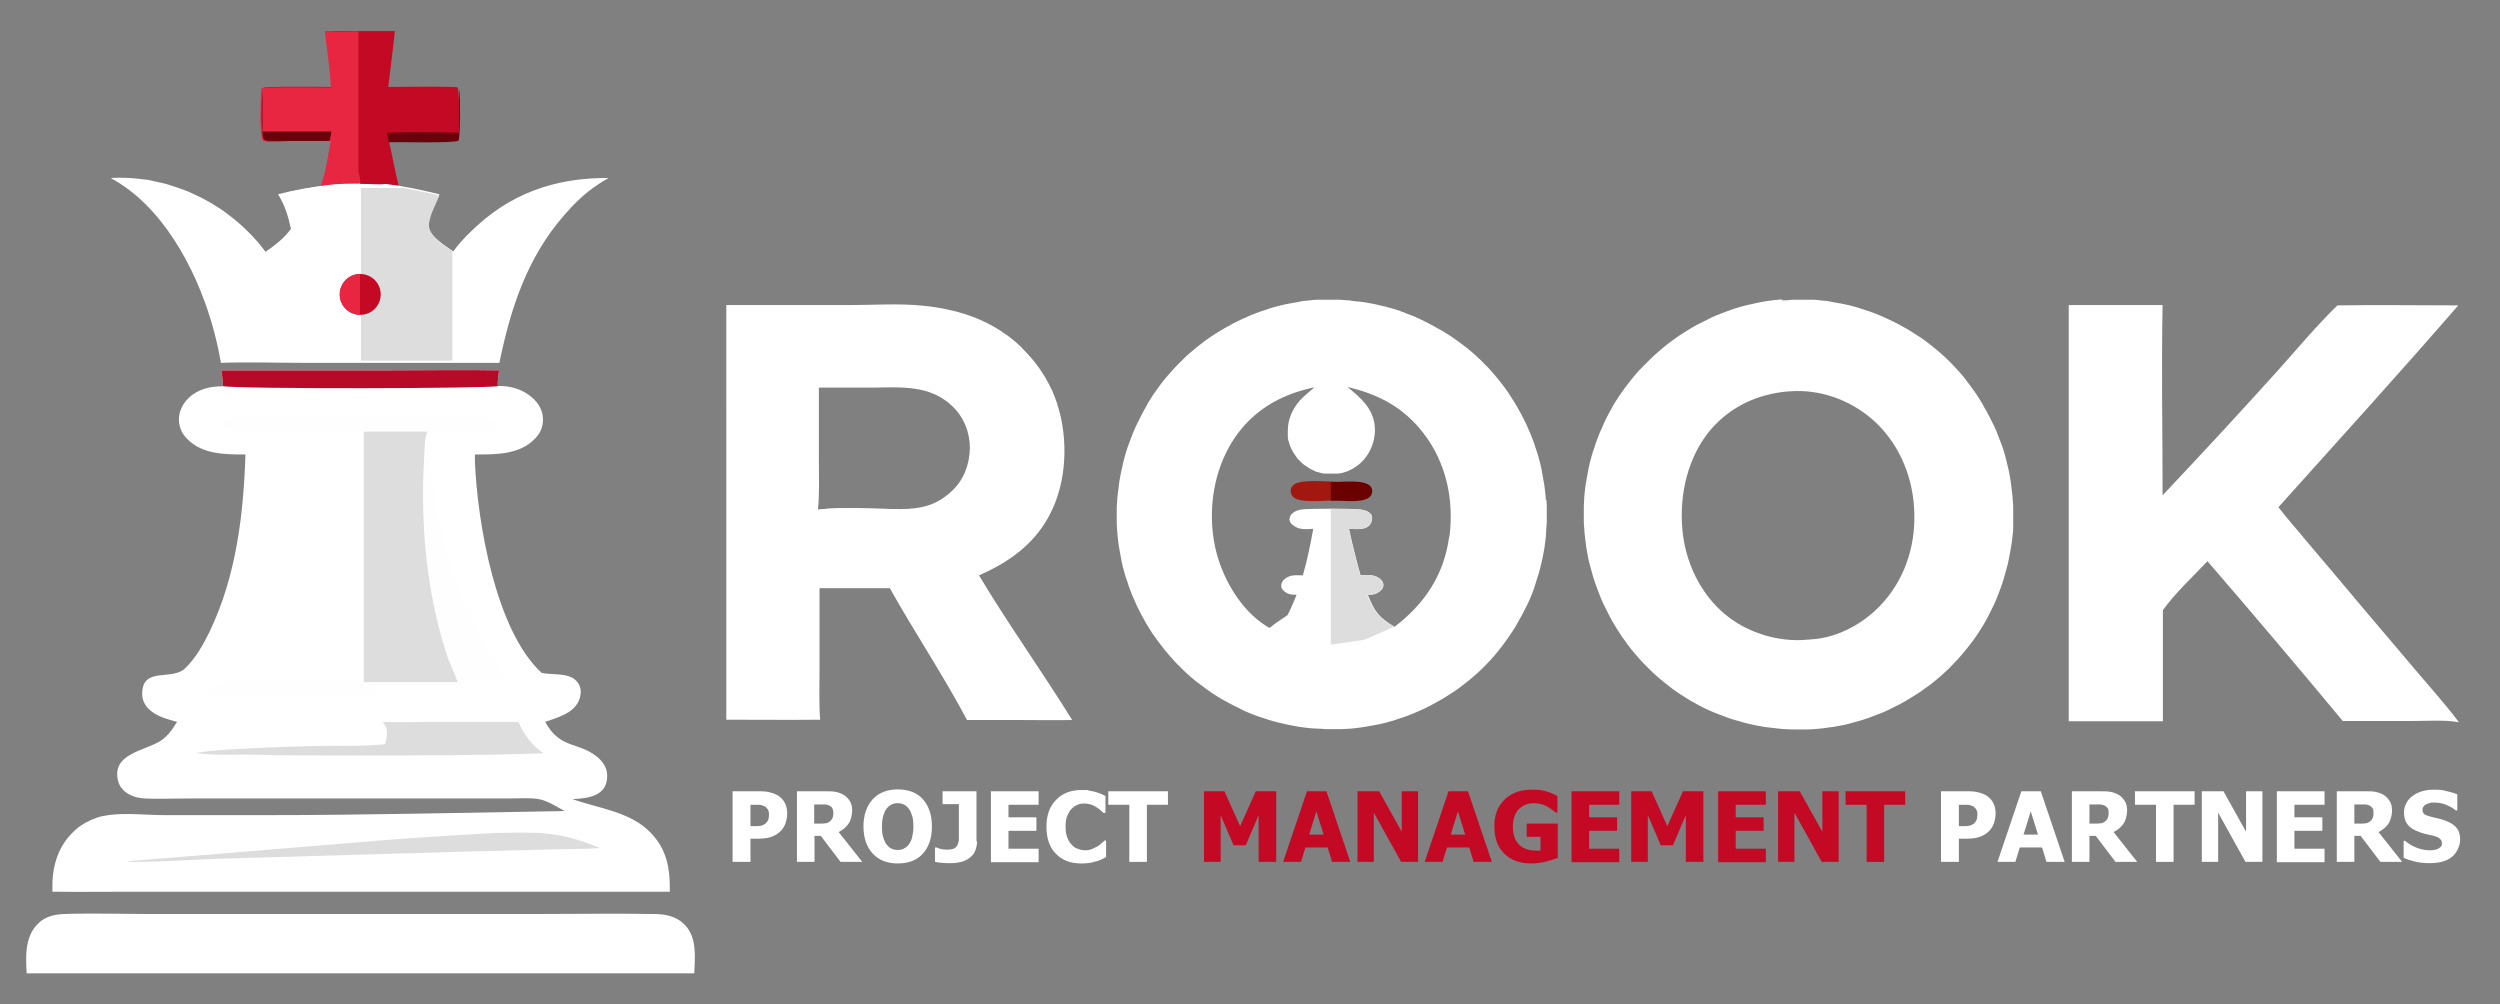 <?xml version="1.0" encoding="UTF-8"?>
<svg id="Layer_1" data-name="Layer 1" xmlns="http://www.w3.org/2000/svg" version="1.1" viewBox="0 0 796.5 320">
  <rect x="0" y="0" width="796.5" height="320" fill="#808080" stroke="none"/>
  <defs>
    <style>
      .cls-1 {
        fill: #e82642;
      }

      .cls-1, .cls-2, .cls-3, .cls-4, .cls-5, .cls-6, .cls-7, .cls-8, .cls-9 {
        stroke-width: 0px;
      }

      .cls-2 {
        fill: #b60a28;
      }

      .cls-3 {
        fill: #ddd;
      }

      .cls-4 {
        fill: #6b0000;
      }

      .cls-5 {
        fill: #fefefe;
      }

      .cls-6 {
        fill: #69020b;
      }

      .cls-7 {
        fill: #fff;
      }

      .cls-8 {
        fill: #a21810;
      }

      .cls-9 {
        fill: #c30924;
      }
    </style>
  </defs>
  <path class="cls-7" d="M492.5,159.3c0-1.1-.2-2.2-.3-3.3-.1-1.1-.3-2.2-.5-3.3s-.4-2.2-.6-3.3-.5-2.2-.8-3.3-.6-2.2-1-3.2c-.3-1.1-.7-2.1-1.1-3.2-.4-1-.8-2.1-1.3-3.1-.4-1-.9-2-1.4-3s-1-2-1.6-3c-.5-1-1.1-1.9-1.7-2.9-.6-.9-1.2-1.9-1.8-2.8-.6-.9-1.3-1.8-2-2.7-.7-.9-1.4-1.8-2.1-2.6-.7-.9-1.5-1.7-2.2-2.5-.8-.8-1.6-1.6-2.4-2.4s-1.6-1.5-2.5-2.3c-.8-.7-1.7-1.5-2.6-2.1-.9-.7-1.8-1.4-2.7-2-.9-.7-1.8-1.3-2.8-1.9-.9-.6-1.9-1.2-2.9-1.7-1-.6-2-1.1-2.9-1.6l-3-1.5c-1-.5-2-.9-3.1-1.3-1-.4-2.1-.8-3.1-1.2-1.1-.4-2.1-.7-3.2-1s-2.2-.6-3.2-.8c-1.1-.3-2.2-.5-3.3-.7-1.1-.2-2.2-.4-3.3-.5-1.1,0-2.2-.3-3.3-.4-1.1,0-2.2-.2-3.3-.2h-3.4c-1.1,0-2.2,0-3.4,0-1.1,0-2.2.2-3.3.3-1.1,0-2.2.3-3.3.5-1.1.2-2.2.4-3.3.6-1.1.2-2.2.5-3.3.8-1.1.3-2.2.6-3.2,1-1.1.3-2.1.7-3.2,1.1-1,.4-2.1.8-3.1,1.3-1,.4-2,.9-3,1.4s-2,1-3,1.6c-1,.5-1.9,1.1-2.9,1.7s-1.9,1.2-2.8,1.8c-.9.6-1.8,1.3-2.7,2-.9.7-1.8,1.4-2.6,2.1-.9.7-1.7,1.5-2.5,2.2-.8.8-1.6,1.6-2.4,2.4s-1.5,1.6-2.3,2.5c-.7.8-1.5,1.7-2.2,2.6s-1.4,1.8-2,2.7c-.7.9-1.3,1.8-1.9,2.8-.6.9-1.2,1.9-1.7,2.9-.6,1-1.1,2-1.6,3l-1.5,3c-.5,1-.9,2.1-1.3,3.1s-.8,2.1-1.2,3.2c-.4,1.1-.7,2.1-1,3.2-.3,1.1-.6,2.2-.8,3.3-.3,1.1-.5,2.2-.7,3.3s-.4,2.2-.5,3.3-.3,2.2-.4,3.3c0,1.1-.2,2.2-.2,3.4v3.4c0,1.1,0,2.2.1,3.4s.2,2.2.3,3.3c.1,1.1.3,2.2.5,3.3s.4,2.2.6,3.3.5,2.2.8,3.3.6,2.2,1,3.2c.3,1.1.7,2.1,1.1,3.2.4,1,.8,2.1,1.3,3.1.4,1,.9,2,1.4,3s1,2,1.6,3c.5,1,1.1,1.9,1.7,2.9s1.2,1.9,1.9,2.8c.6.9,1.3,1.8,2,2.7s1.4,1.8,2.1,2.6,1.5,1.7,2.2,2.5c.8.8,1.6,1.6,2.4,2.4.8.8,1.6,1.5,2.5,2.3.8.7,1.7,1.5,2.6,2.1s1.8,1.4,2.7,2c.9.7,1.8,1.3,2.8,1.9.9.6,1.9,1.2,2.9,1.7,1,.6,2,1.1,3,1.6l3,1.5c1,.5,2.1.9,3.1,1.3,1,.4,2.1.8,3.2,1.1,1.1.4,2.1.7,3.2,1s2.2.6,3.3.8c1.1.3,2.2.5,3.3.7,1.1.2,2.2.4,3.3.5,1.1.1,2.2.3,3.3.3s2.2.1,3.4.2h3.4c1.1,0,2.2,0,3.4-.1,1.1,0,2.2-.2,3.3-.3,1.1-.1,2.2-.3,3.3-.5,1.1-.2,2.2-.4,3.3-.6,1.1-.2,2.2-.5,3.3-.8,1.1-.3,2.2-.6,3.2-1,1.1-.3,2.1-.7,3.2-1.1,1-.4,2.1-.8,3.1-1.3,1-.4,2-.9,3-1.4s2-1,3-1.6c1-.5,1.9-1.1,2.9-1.7.9-.6,1.9-1.2,2.8-1.8s1.8-1.3,2.7-2c.9-.7,1.8-1.4,2.6-2.1.9-.7,1.7-1.5,2.5-2.2s1.6-1.6,2.4-2.4c.8-.8,1.5-1.6,2.3-2.5.7-.8,1.4-1.7,2.1-2.6.7-.9,1.4-1.8,2-2.7s1.3-1.8,1.9-2.8c.6-.9,1.2-1.9,1.7-2.9.6-1,1.1-2,1.6-2.9l1.5-3c.5-1,.9-2.1,1.3-3.1s.8-2.1,1.1-3.2.7-2.1,1-3.2c.3-1.1.6-2.2.8-3.2.3-1.1.5-2.2.7-3.3s.4-2.2.5-3.3.3-2.2.3-3.3.2-2.2.2-3.3v-3.4c0-1.1,0-2.2-.1-3.4h-.2ZM461.7,171c-1.6,12.1-7.8,21.4-17.4,28.7-5.2-3.2-6.2-4.6-8.5-10.2,1.5,0,2.6-.1,3.8-1.1.8-.6,1.1-1.1,1.2-2.1-.1-.6-.3-1.1-.8-1.6-1.8-1.8-4.2-1.5-6.5-1.4-1.4-4.9-2.6-9.8-3.7-14.8,1.6,0,3.7.3,5.2-.3.9-.3,1.6-.9,1.9-1.8.3-.8.4-1.7,0-2.4-.7-1.2-2.5-1.6-3.8-1.7-2.4-.3-15.9-.3-18.2,0-1.1.1-2.3.5-3.1,1.2-.7.6-.9,1.2-1,2.1.2.7.4,1.1,1,1.6,1.9,1.7,4.2,1.4,6.6,1.3-.9,5-1.9,9.9-3.3,14.8-2.1,0-4-.3-5.7,1.1-.7.5-1.2,1.3-1.2,2.2s.4,1.3.9,1.7c1.2,1.1,2.4,1.2,4,1.2-.9,2.2-1.8,4.4-2.9,6.5-1.9,1.3-3.9,2.5-5.6,4-.4-.1-.7-.2-1.1-.5-8.5-5.3-14.4-15.9-16.4-25.4-2.4-11.5-.5-24.3,6-34.2,6.1-9.2,15-14.3,25.7-16.5-1.2,1-2.5,2.1-3.7,3.2-2.9,2.8-4.8,6.5-4.8,10.5v2.1c0,.2,0,.5.1.7,0,.2,0,.5.2.7,0,.2.1.5.2.7,0,.2.1.4.2.7,0,.2.2.4.3.7,0,.2.2.4.3.6.1.2.2.4.3.6.1.2.2.4.4.6.1.2.2.4.4.6.1.2.3.4.4.6.1.2.3.4.4.5.2.2.3.4.5.5.2.2.3.3.5.5s.3.3.5.5.4.3.5.4c.2.1.4.3.6.4.2.1.4.3.6.4.2.1.4.2.6.4l.6.3.6.3c.2,0,.4.2.6.3.2,0,.4.2.7.2s.4.1.7.2c.2,0,.4.1.7.2s.5,0,.7.1h4.2c.2,0,.4,0,.7-.1.2,0,.4,0,.7-.1.2,0,.4-.1.7-.2.2,0,.4-.1.6-.2.2,0,.4-.2.6-.2s.4-.2.6-.3c.2,0,.4-.2.6-.3l.6-.3c.2-.1.4-.2.6-.4.2-.1.4-.3.6-.4.2-.1.4-.3.5-.4.2-.1.3-.3.5-.4.2-.2.3-.3.5-.5s.3-.3.5-.5c2.6-2.9,4-7,3.6-10.9-.6-5.7-4.5-9-8.7-12.4,9.9,2.3,17.9,6.5,24.2,14.7,7.3,9.4,9.8,21.3,8.3,33h-.1Z"/>
  <g>
    <path class="cls-7" d="M70.5,118h54.1c11.5,0,23-.2,34.4,0-.2,1.7-.5,3.3-.4,5,4-.2,8.1,1.1,11.1,3.8,1.9,1.7,3.3,4.1,3.3,6.8s-1,4.6-2.7,6.3c-4.9,5-12.5,4.9-19,4.9v2.2c.8,19.6,6.7,54.1,21.3,67.4,3,.6,6.6.1,9.5,1.4,1.2.6,2.3,1.8,2.7,3.1.5,1.4.1,3.3-.5,4.6-2,4-6.8,5.1-10.6,6.5,4.8,8.7,10.2,6.2,16.4,11,1.7,1.4,3.1,3.2,3.3,5.4.2,1.7-.2,3.8-1.3,5.1-2.3,2.7-6.5,2.9-9.7,3.1,8.4,3,18.5,4,24.9,10.7,5.3,5.5,6.2,11.6,6.1,18.8H41.1c-8.1,0-16.3.1-24.4,0v-.7c-.2-6.5,1.4-12.9,6-17.7.4-.4.8-.8,1.2-1.2.4-.4.9-.7,1.3-1.1.5-.3.9-.6,1.4-.9s1-.6,1.5-.8c.5-.3,1-.5,1.5-.7s1-.4,1.6-.6c.5-.2,1.1-.3,1.6-.4s1.1-.2,1.7-.3c5.6-.8,12.3,0,18,0h32.2c31.7,0,63.5-.8,95.2-1.3-2.4-1.3-5.5-3.3-8.2-3.8-3.1-.5-6.6-.2-9.8-.2H59.2c-4.3,0-8.7.2-13,0-1.9-.1-3.7-.5-5.4-1.5-1.6-1-2.8-2.4-3.2-4.2-2.1-8.7,8.8-9.5,13.6-12.7,2.3-1.5,3.8-3.7,5.2-6-3.2-.9-6.8-1.8-9.2-4.3-1.3-1.4-2-3.1-1.9-5,.3-8.3,9.4-3.8,13.6-7.7,3.4-3.2,5.9-7.7,7.9-11.8,8.4-17.5,10.8-37.2,11.4-56.4-6.4,0-13.6,0-18.4-4.8-1.8-1.7-2.8-3.9-2.8-6.4s1.2-5,3.1-6.8c2.9-2.8,6.9-3.8,10.9-3.7,0-1.7-.2-3.4-.5-5.1h0Z"/>
    <path class="cls-2" d="M70.5,118h54.1c11.5,0,23-.2,34.4,0-.2,1.7-.5,3.3-.4,5-1.7.8-83.9,1-87.6,0,0-1.7-.2-3.4-.5-5.1h0Z"/>
    <path class="cls-3" d="M121.9,230c4.9.2,9.8,0,14.7,0h28.6c1.7,4,4.3,7.6,8,10-19.9.7-40,.7-59.9.7s-22.8,0-34.2-.3c-5.4,0-11.3.3-16.7-.5,5.2-.9,10.6-1.1,15.9-1.4,9.1-.5,18.1-.8,27.2-.9,5.7,0,11.5.1,17.2-.5.2-.7.4-1.4.5-2.2.3-2.1,0-3.4-1.4-5h.1Z"/>
    <path class="cls-5" d="M136.1,144.5c.8,1.5,1,7,1.3,9,.9,6.1,2.1,12.1,3.6,18,2.4,9.7,6.3,18.8,10.4,27.9,2.2,4.9,5.1,9.4,8.1,13.8.6.8,2.5,3.1,2.5,4.1l-.6.2h-15.6c-.8-2.3-2.1-4.5-3-6.8-1.3-3.2-2.2-6.5-3.2-9.9-4.2-15.4-5.5-32-4.5-47.9.2-2.6,0-5.9,1-8.3h0Z"/>
    <path class="cls-3" d="M158,265.4c13.9-.3,20.1-.6,33.2,4.8-4.8.3-9.7.3-14.5.4l-27.6.7-76.4,2.2c-4.5,0-30.6,1.7-32.2.9l69.4-5.7c16-1.4,32.1-2.5,48.1-3.3h0Z"/>
    <path class="cls-5" d="M77.8,132.9h45.1c6,0,29.8-.7,34.2.8.8.3,1.2.6,1.6,1.3-.1.5-.2.7-.5,1.1-1.4,1.4-3.8,1.2-5.7,1.3h-51.4c-8.3,0-16.9.4-25.2,0-1.1,0-2.2-.2-3.3-.6-.8-.3-1.1-.7-1.5-1.4,0-.4,0-.6.3-.8,1.4-1.5,4.6-1.4,6.5-1.5v-.2h-.1Z"/>
    <path class="cls-5" d="M72.7,217.4c8.9-.3,17.8,0,26.7,0s13.9-.3,20.8.1c0,1.1,0,2.6-.7,3.5-1,1.1-3.4,1-4.8,1h-28.3c-5.3,0-10.6.4-15.9,0-.9,0-1.8-.2-2.6-.5-.8-.3-1-.6-1.2-1.3,0-.4,0-.8.4-1.1,1-1.2,4.3-1.5,5.7-1.7h0Z"/>
    <path class="cls-7" d="M20.4,291.2c9.2-.3,18.5,0,27.7,0h122.7c12.4,0,24.8-.2,37.2,0,3.9,0,7.5.6,10.3,3.6,3.8,4,3.1,10.2,2.9,15.3H8.5c-.3-5.2-.6-11.1,3.1-15.3,2.4-2.7,5.3-3.4,8.8-3.6h0Z"/>
    <path class="cls-3" d="M139.6,199c-4.2-16.8-5.5-35-4.5-52.4.2-2.9,0-6.4,1-9.1h-20.2v79.8h29.9c-.8-2.5-2.1-4.9-3-7.4-1.3-3.5-2.2-7.2-3.2-10.8h0Z"/>
    <g>
      <path class="cls-9" d="M105.9,9.9h19.9c-.6,5.9-1.4,11.9-2.1,17.8,2.7,0,21-.3,22.2.2v.4c.5,2.2.6,14.1,0,16-1.3.9-19.1.4-22,.5,1.1,4.8,1.9,9.6,3.1,14.3h-24.5c.2-.8.4-1.7.6-2.5,1-2.1,1.9-9.1,2.6-11.8h-13c-2.1,0-4.4.2-6.5,0-.5,0-1.7-.2-2-.6-.9-1.2-.6-13.6-.4-15.7v-.5c1-.6,19.9-.3,22-.3-.2-5.6-1.3-12.1-1.8-17.8h2.2s-.3,0-.3,0Z"/>
      <path class="cls-1" d="M103.6,9.9h2.2c1.2.4,7.2,0,8.4.1v44.8c.5,1.5.7,3.2.4,4.7-.5,0-.9.2-1.4.2-3.7.2-7.4,0-11,0,.2-.8.4-1.7.6-2.5,1-2.1,1.9-9.2,2.6-12.3h-13.2c-2.2.3-4.4.5-6.6.3-.5,0-1.7-.2-2-.6-.9-1.2-.6-13.8-.4-15.9v-.5c1-.6,20.1-.3,22.2-.3-.2-5.7-1.3-12.3-1.9-18h.1Z"/>
      <path class="cls-6" d="M105,44.9h-19c-.5,0-1.6,0-2-.6-.9-1.2-.6-13.3-.4-15.4v13h22c-.2,1-.3,2-.6,3Z"/>
      <path class="cls-6" d="M146.3,28.6c.4,2.3.4,14.3-.2,16.2-1.3.9-19.3.4-22.3.5,0-1-.3-2-.5-3,7.6-.3,15.3-.2,22.9,0,.2-4.5,0-9.1,0-13.6h.1Z"/>
    </g>
    <path class="cls-7" d="M35.5,56.7c3.5-.2,7.1,0,10.6.5,1,0,1.9.3,2.8.5s1.9.4,2.8.6c.9.2,1.9.5,2.8.8s1.8.6,2.7.9c.9.3,1.8.7,2.7,1,.9.4,1.8.8,2.6,1.2.9.4,1.7.8,2.6,1.3s1.7.9,2.5,1.4,1.6,1,2.4,1.5,1.6,1.1,2.4,1.7,1.5,1.2,2.3,1.8c.7.6,1.5,1.2,2.2,1.9.7.6,1.4,1.3,2.1,2s1.4,1.4,2,2.1c.7.7,1.3,1.4,1.9,2.2.6.7,1.2,1.5,1.8,2.3,3-2.2,6.1-4.3,8.2-7.4-.8-3.8-2-7.7-4.1-11,5.7-1.5,11.4-2.5,17.3-3.1,3.2-.2,6.4-.3,9.6-.3s4.9.3,7.2,0c5.8.7,11.4,1.9,17.1,3.3-1.2,2.8-3.8,7.4-3.4,10.4.5,3.2,5.3,6,7.8,7.8,1.6-2.2,3.5-4.3,5.5-6.2,12.3-12.2,26.8-17.3,44-17.2-1.3.7-2.5,1.5-3.7,2.3-3.9,2.6-7.3,5.9-10.4,9.5-11.9,13.6-17.1,29.7-20.7,47.1h-63.1c-8.5,0-17.1-.3-25.6,0-.8-4.5-1.8-8.9-3.1-13.2-5.1-17.1-15.6-36.8-31.9-45.6h0Z"/>
    <path class="cls-3" d="M144.1,80c-2.5-1.8-6.9-4.5-7.4-7.5-.4-2.9,2.2-7.5,3.3-10.2-3.8-.9-7.6-1.7-11.4-2.4h-13.6v55h29.1v-34.9h0Z"/>
    <path class="cls-7" d="M93,87.8l21.9-29.3c-3,0-6,0-9,.3-5.8.6-11.6,1.6-17.3,3.1h0c2.1,3.3,3.3,7.2,4.1,11-2.2,3.1-5.2,5.3-8.2,7.4-.6-.8-1.2-1.5-1.8-2.3-.6-.7-1.2-1.5-1.9-2.2l-1.5-1.5-1.5,2.1,15.2,11.4Z"/>
    <circle class="cls-9" cx="114.8" cy="93.8" r="6.5"/>
    <path class="cls-1" d="M108.2,93.8c0,3.6,2.9,6.5,6.5,6.5v-13c-3.6,0-6.5,2.9-6.5,6.5Z"/>
  </g>
  <path class="cls-7" d="M567.6,95.7c1.1,0,2.2,0,3.3-.2h3.4c1.1,0,2.2,0,3.3,0s2.2.2,3.3.3c1.1,0,2.2.3,3.3.5s2.2.4,3.3.6,2.2.5,3.3.8,2.1.6,3.2,1c1.1.3,2.1.7,3.2,1.1,1,.4,2.1.8,3.1,1.3s2,.9,3,1.4,2,1,3,1.6c1,.5,1.9,1.1,2.9,1.7.9.6,1.9,1.2,2.8,1.8.9.6,1.8,1.3,2.7,2s1.8,1.4,2.6,2.1c.9.7,1.7,1.5,2.5,2.2.8.8,1.6,1.5,2.4,2.4.8.8,1.5,1.6,2.3,2.5.7.8,1.5,1.7,2.1,2.6.7.9,1.4,1.8,2,2.7.7.9,1.3,1.8,1.9,2.8.6.9,1.2,1.9,1.7,2.9.6,1,1.1,1.9,1.6,2.9l1.5,3c.5,1,.9,2,1.3,3.1.4,1,.8,2.1,1.2,3.1.4,1.1.7,2.1,1,3.2.3,1.1.6,2.2.8,3.2.3,1.1.5,2.2.7,3.3s.4,2.2.5,3.3.3,2.2.4,3.3c0,1.1.2,2.2.2,3.3v3.4c0,1.1,0,2.2,0,3.4,0,1.1-.2,2.2-.3,3.3s-.3,2.2-.5,3.3-.4,2.2-.6,3.3c-.2,1.1-.5,2.2-.8,3.3s-.6,2.2-.9,3.2c-.3,1.1-.7,2.1-1.1,3.2-.4,1-.8,2.1-1.2,3.1s-.9,2-1.4,3l-1.5,3c-.5,1-1.1,1.9-1.7,2.9-.6,1-1.2,1.9-1.8,2.8-.6.9-1.3,1.8-2,2.7s-1.4,1.8-2.1,2.6c-.7.9-1.5,1.7-2.2,2.5-.8.8-1.5,1.6-2.3,2.4-.8.8-1.6,1.5-2.5,2.3-.8.7-1.7,1.5-2.6,2.2-.9.7-1.8,1.4-2.7,2-.9.7-1.8,1.3-2.8,1.9-.9.6-1.9,1.2-2.9,1.8s-1.9,1.1-2.9,1.6l-3,1.5c-1,.5-2,.9-3.1,1.3-1,.4-2.1.8-3.1,1.2-1.1.4-2.1.7-3.2,1s-2.2.6-3.2.9c-1.1.3-2.2.5-3.3.7s-2.2.4-3.3.5c-1.1.2-2.2.3-3.3.4-1.1.1-2.2.2-3.4.2h-3.4c-1.1,0-2.3,0-3.4-.1-1.1,0-2.2-.2-3.4-.3-1.1-.1-2.2-.3-3.3-.4-1.1-.2-2.2-.4-3.3-.6-1.1-.2-2.2-.5-3.3-.8s-2.2-.6-3.2-.9c-1.1-.3-2.1-.7-3.2-1.1-1.1-.4-2.1-.8-3.1-1.2s-2.1-.9-3.1-1.4-2-1-3-1.6c-1-.5-2-1.1-2.9-1.7-1-.6-1.9-1.2-2.8-1.8-.9-.6-1.8-1.3-2.7-2s-1.8-1.4-2.6-2.1c-.9-.7-1.7-1.5-2.5-2.2-.8-.8-1.6-1.6-2.4-2.4-.8-.8-1.6-1.6-2.3-2.5-.7-.8-1.5-1.7-2.2-2.6-.7-.9-1.4-1.8-2-2.7-.7-.9-1.3-1.8-1.9-2.8-.6-.9-1.2-1.9-1.8-2.9s-1.1-2-1.6-3l-1.5-3c-.5-1-.9-2.1-1.3-3.1s-.8-2.1-1.2-3.2c-.4-1.1-.7-2.1-1-3.2-.3-1.1-.6-2.2-.9-3.3s-.5-2.2-.7-3.3-.4-2.2-.5-3.3-.3-2.2-.4-3.4c0-1.1-.2-2.2-.2-3.4v-3.4c0-1.1,0-2.3.1-3.4,0-1.1.2-2.2.3-3.4.1-1.1.3-2.2.5-3.3s.4-2.2.6-3.3.5-2.2.8-3.3.6-2.2,1-3.2c.3-1.1.7-2.1,1.1-3.2.4-1.1.8-2.1,1.3-3.1.4-1,.9-2.1,1.4-3.1s1-2,1.6-3c.5-1,1.1-2,1.7-2.9.6-1,1.2-1.9,1.9-2.8.6-.9,1.3-1.8,2-2.7.7-.9,1.4-1.8,2.1-2.6.7-.9,1.5-1.7,2.3-2.5s1.6-1.6,2.4-2.4c.8-.8,1.6-1.5,2.5-2.3.8-.7,1.7-1.5,2.6-2.2.9-.7,1.8-1.4,2.7-2,.9-.7,1.8-1.3,2.8-1.9.9-.6,1.9-1.2,2.9-1.8,1-.6,2-1.1,3-1.6l3-1.5c1-.5,2.1-.9,3.1-1.3s2.1-.8,3.2-1.2c1.1-.4,2.1-.7,3.2-1,1.1-.3,2.2-.6,3.3-.8,1.1-.3,2.2-.5,3.3-.7s2.2-.4,3.3-.5,2.2-.3,3.4-.3l-.3.2ZM577.1,203.7c8.7-.5,17.3-5.4,23-11.9,7.4-8.4,10.5-19.3,9.7-30.4-.7-10.6-5.3-20.9-13.4-27.9-7.2-6.2-16.8-9.6-26.3-8.8h-.4c-9.6.8-18.3,4.8-24.6,12.1-7.4,8.7-10.1,20.7-9.1,31.9.9,10.3,5.7,20.5,13.7,27.1,7,5.8,17,8.9,26.1,8,.5,0,1,0,1.4-.2h-.1Z"/>
  <path class="cls-7" d="M231.2,97.2h39.1c7.8,0,16-.6,23.8.2,5,.5,10.1,1.5,14.9,3.2.7.3,1.4.5,2.1.8s1.4.6,2.1.9,1.4.7,2,1c.7.4,1.3.7,2,1.1.6.4,1.3.8,1.9,1.2.6.4,1.2.9,1.9,1.3.6.5,1.2.9,1.8,1.4.6.5,1.2,1,1.7,1.5.6.5,1.1,1,1.6,1.6.5.5,1.1,1.1,1.6,1.7s1,1.1,1.5,1.7.9,1.2,1.4,1.8c.4.6.9,1.2,1.3,1.9.4.6.8,1.3,1.2,1.9.4.7.7,1.3,1.1,2,.3.7.7,1.4,1,2,4.8,10.8,5.3,24.6,1,35.7-4.5,11.6-13.3,18.4-24.3,23.2,9.4,15.7,20.1,30.6,29.7,46.1-5.3.1-10.5,0-15.8,0h-17.7c-7.6-14.3-16.7-27.9-24.6-42h-22.4v26.2c0,5.2-.2,10.5.2,15.7-10,.1-19.9,0-29.9,0V97.2h-.2ZM260.6,162.4c7.1-1,18.6-.2,26.1-.2s12.2-1.6,16.7-5.9c3.7-3.5,5.5-8.4,5.6-13.5,0-5.1-1.9-9.9-5.6-13.4-7.2-6.9-16.5-6-25.7-5.9h-16.8v23.8c0,5,.2,10.1-.3,15.1h0Z"/>
  <path class="cls-7" d="M260.6,162.4c7.1-1,18.6-.2,26.1-.2-.7.2-1.4.3-2.1.5-1.1.3-2.2.6-3.4.7-3.9.4-17.9,1.2-20.6-1Z"/>
  <path class="cls-7" d="M659,97.2h30c-.4,20.2,0,40.4,0,60.6,12.3-13,24.4-26.1,36.4-39.4,6.3-7,12.5-14.5,19.3-21.1,12.8-.2,25.6,0,38.5,0-18.8,21.7-38.2,43-57.3,64.3,2.9,3.8,6.2,7.4,9.2,11.1,5.8,6.8,11.6,13.7,17.3,20.5l17.8,21c4.4,5.2,9.1,10.4,13.2,15.9-4.6-.8-9.6-.4-14.3-.4h-22.7c-14.2-17.1-28.6-34.1-43.1-50.9-4.7,5-10.2,10-14.2,15.6v35.4h-30V97.2h-.1Z"/>
  <path class="cls-8" d="M425.9,159.4c-3.1,0-11.4,1-13.7-.9-.6-.5-.9-1.1-1-1.9,0-.8.2-1.4.8-2,2.1-2.1,11-1.1,13.9-1.1v5.9h0Z"/>
  <path class="cls-4" d="M424.2,153.6c3.1,0,10.2-.9,12.3,1.2.7.7.8,1.5.6,2.3-.1.7-.6,1.2-1.2,1.6-2.5,1.6-8.8.7-11.9.8v-5.9h.2Z"/>
  <path class="cls-3" d="M435.7,189.5c1.5,0,2.6-.1,3.8-1.1.8-.6,1.1-1.1,1.2-2.1-.1-.6-.3-1.1-.8-1.6-1.8-1.8-4.2-1.5-6.5-1.4-1.4-4.9-2.6-9.8-3.7-14.8,1.6,0,3.7.3,5.2-.3.9-.3,1.6-.9,1.9-1.8.3-.8.4-1.7,0-2.4-.7-1.2-2.5-1.6-3.8-1.7-1.2-.1-5.1-.2-9-.2v43.3l10.8-1.6,9.3-4.1h0c-5.2-3.2-6.2-4.6-8.5-10.2h.1Z"/>
  <g>
    <path class="cls-7" d="M250.8,259.2c0,1-.2,2-.5,3-.3.9-.8,1.7-1.4,2.4-.4.4-.8.8-1.3,1.1-.5.3-1,.6-1.5.8s-1.2.4-1.8.5c-.7.1-1.4.2-2.2.2h-3v7.4h-5.7v-22.5h8.7c1.3,0,2.4.1,3.4.4.9.2,1.8.6,2.6,1.1.8.6,1.5,1.3,2,2.3.5.9.7,2.1.7,3.4h0ZM245,259.3c0-.6-.2-1.2-.5-1.6s-.7-.8-1.1-.9c-.5-.2-1-.4-1.5-.4h-2.8v6.8h1.9c.5,0,.9,0,1.2-.1.3,0,.6-.1,1-.3s.6-.3.8-.5c.4-.4.6-.8.8-1.2.1-.4.2-.9.2-1.6v-.2Z"/>
    <path class="cls-7" d="M274.7,274.6h-6.9l-6.3-8.3h-2v8.3h-5.6v-22.5h9.1c1.3,0,2.3,0,3.3.2.9.2,1.8.5,2.6,1,.8.5,1.4,1.2,1.9,2s.7,1.8.7,3-.4,3.1-1.2,4.2c-.8,1.1-1.8,1.9-3.1,2.6l7.6,9.6h-.1ZM265.5,259c0-.6-.1-1.1-.3-1.5-.2-.4-.6-.7-1.1-.9-.4-.2-.7-.2-1.2-.3h-3.5v6.1h1.6c.8,0,1.5,0,2-.1.5,0,1-.3,1.4-.6.4-.3.6-.6.8-1s.3-.9.3-1.5v-.2Z"/>
    <path class="cls-7" d="M296.9,263.4c0,3.6-1,6.5-2.9,8.6s-4.6,3.1-8,3.1-6.1-1.1-8-3.2-2.9-5-2.9-8.6,1-6.5,2.9-8.6,4.6-3.2,8-3.2,6.1,1,8,3.1c1.9,2.1,2.9,5,2.9,8.6v.2ZM291,263.3c0-1.3-.1-2.5-.4-3.4s-.6-1.7-1.1-2.3c-.5-.6-1-1.1-1.6-1.3-.6-.3-1.2-.4-1.9-.4s-1.3.1-1.9.4-1.1.7-1.6,1.3c-.5.6-.8,1.4-1.1,2.3-.3,1-.4,2.1-.4,3.5s.1,2.5.4,3.4.6,1.7,1.1,2.3c.5.6,1,1.1,1.6,1.3.6.3,1.3.4,1.9.4s1.3-.1,1.9-.4,1.2-.7,1.6-1.3c.5-.7.9-1.4,1.1-2.3s.4-2,.4-3.4h0Z"/>
    <path class="cls-7" d="M311.3,268c0,1-.2,1.9-.5,2.8s-.8,1.6-1.5,2.2c-.8.7-1.7,1.2-2.7,1.5s-2.2.5-3.6.5-1.9,0-2.8-.1c-.9,0-1.6-.2-2.3-.3v-4.6h.5c.5.2.9.4,1.4.5s1.1.2,1.9.2,1.8-.1,2.3-.4.9-.7,1.1-1.2.4-1.1.4-1.7v-11.2h-5.2v-4.1h10.8v15.9h.2Z"/>
    <path class="cls-7" d="M315.7,274.6v-22.5h15.2v4.3h-9.6v4h8.9v4.3h-8.9v5.7h9.6v4.3h-15.2Z"/>
    <path class="cls-7" d="M344.5,275.1c-3.4,0-6.1-1-8.1-3.1-2-2-3-4.9-3-8.6s1-6.4,3-8.5,4.7-3.2,8.1-3.2,1.7,0,2.4.2c.7.1,1.4.2,2.1.4.5.2,1.1.4,1.7.6.6.3,1.1.5,1.5.7v5.4h-.6c-.3-.2-.6-.5-1-.9-.4-.3-.9-.7-1.4-1s-1.1-.6-1.7-.8c-.6-.2-1.3-.3-2-.3s-1.6.1-2.2.4c-.7.3-1.3.7-1.9,1.3-.6.6-1,1.4-1.4,2.3-.4,1-.5,2.1-.5,3.5s.2,2.6.6,3.5c.4,1,.9,1.7,1.5,2.3.6.6,1.2,1,2,1.2.7.3,1.4.4,2.2.4s1.5-.1,2.1-.4,1.2-.5,1.7-.8.9-.6,1.3-1c.4-.3.7-.6,1-.9h.5v5.3c-.4.2-.9.4-1.4.7-.5.2-1.1.5-1.7.6-.7.2-1.4.4-2,.5s-1.5.2-2.5.2h-.3Z"/>
    <path class="cls-7" d="M359.8,274.6v-18.2h-6.7v-4.3h19v4.3h-6.7v18.2h-5.7.1Z"/>
    <path class="cls-9" d="M406.6,274.6h-5.6v-14.9l-4.1,9.6h-3.9l-4.1-9.6v14.9h-5.3v-22.5h6.5l5,11.1,5-11.1h6.5v22.5Z"/>
    <path class="cls-9" d="M408.8,274.6l7.6-22.5h6.2l7.6,22.5h-5.8l-1.4-4.6h-7.1l-1.4,4.6h-5.7ZM421.7,265.9l-2.3-7.4-2.3,7.4h4.6,0Z"/>
    <path class="cls-9" d="M451.8,274.6h-5.4l-8.7-15.7v15.7h-5.2v-22.5h6.9l7.2,12.9v-12.9h5.2v22.5Z"/>
    <path class="cls-9" d="M453.9,274.6l7.6-22.5h6.2l7.6,22.5h-5.8l-1.4-4.6h-7.1l-1.4,4.6h-5.7ZM466.8,265.9l-2.3-7.4-2.3,7.4h4.6,0Z"/>
    <path class="cls-9" d="M496.4,273.3c-1,.4-2.3.8-3.9,1.2-1.6.4-3.1.6-4.7.6-3.5,0-6.4-1-8.5-3.1-2.1-2-3.2-4.9-3.2-8.7s1.1-6.4,3.2-8.5,5-3.2,8.6-3.2,3.4.2,4.6.5,2.4.8,3.7,1.5v5.3h-.5c-.3-.2-.7-.5-1.2-.9s-1-.7-1.5-1c-.6-.3-1.2-.6-2-.8-.7-.2-1.5-.3-2.4-.3s-1.9.2-2.6.5-1.5.8-2.1,1.4-1.1,1.4-1.4,2.3-.5,2-.5,3.2c0,2.6.7,4.6,2,5.8,1.3,1.3,3.1,1.9,5.4,1.9s.4,0,.7,0h.7v-4.4h-4.4v-4.2h9.9v11.1-.2Z"/>
    <path class="cls-9" d="M500.7,274.6v-22.5h15.2v4.3h-9.6v4h8.9v4.3h-8.9v5.7h9.6v4.3h-15.2Z"/>
    <path class="cls-9" d="M542.7,274.6h-5.6v-14.9l-4.1,9.6h-3.9l-4.1-9.6v14.9h-5.3v-22.5h6.5l5,11.1,5-11.1h6.5v22.5h0Z"/>
    <path class="cls-9" d="M547.4,274.6v-22.5h15.2v4.3h-9.6v4h8.9v4.3h-8.9v5.7h9.6v4.3h-15.2Z"/>
    <path class="cls-9" d="M585.8,274.6h-5.4l-8.7-15.7v15.7h-5.2v-22.5h6.9l7.2,12.9v-12.9h5.2v22.5Z"/>
    <path class="cls-9" d="M594.7,274.6v-18.2h-6.7v-4.3h19v4.3h-6.7v18.2h-5.7.1Z"/>
    <path class="cls-7" d="M635.8,259.2c0,1-.2,2-.5,3-.3.9-.8,1.7-1.4,2.4-.4.4-.8.8-1.3,1.1-.5.3-1,.6-1.5.8s-1.2.4-1.8.5c-.7.1-1.4.2-2.2.2h-3v7.4h-5.7v-22.5h8.7c1.3,0,2.4.1,3.4.4.9.2,1.8.6,2.6,1.1.8.6,1.5,1.3,2,2.3.5.9.7,2.1.7,3.4h0ZM630,259.3c0-.6-.2-1.2-.5-1.6s-.7-.8-1.1-.9c-.5-.2-1-.4-1.5-.4h-2.8v6.8h1.9c.5,0,.9,0,1.2-.1.3,0,.6-.1,1-.3s.6-.3.8-.5c.4-.4.6-.8.8-1.2,0-.4.2-.9.2-1.6v-.2Z"/>
    <path class="cls-7" d="M636.4,274.6l7.6-22.5h6.2l7.6,22.5h-5.8l-1.4-4.6h-7.1l-1.4,4.6h-5.7,0ZM649.3,265.9l-2.3-7.4-2.3,7.4h4.6Z"/>
    <path class="cls-7" d="M680.9,274.6h-6.9l-6.3-8.3h-2v8.3h-5.6v-22.5h9.1c1.3,0,2.3,0,3.3.2.9.2,1.8.5,2.6,1s1.4,1.2,1.9,2,.7,1.8.7,3-.4,3.1-1.2,4.2-1.8,1.9-3.1,2.6l7.6,9.6h0ZM671.8,259c0-.6,0-1.1-.3-1.5s-.6-.7-1.1-.9c-.4-.2-.7-.2-1.2-.3h-3.5v6.1h1.6c.8,0,1.5,0,2-.1.5,0,1-.3,1.4-.6.4-.3.6-.6.8-1s.3-.9.3-1.5v-.2Z"/>
    <path class="cls-7" d="M686.9,274.6v-18.2h-6.7v-4.3h19v4.3h-6.7v18.2h-5.7.1Z"/>
    <path class="cls-7" d="M720.8,274.6h-5.4l-8.7-15.7v15.7h-5.2v-22.5h6.9l7.2,12.9v-12.9h5.2v22.5Z"/>
    <path class="cls-7" d="M725.4,274.6v-22.5h15.2v4.3h-9.6v4h8.9v4.3h-8.9v5.7h9.6v4.3h-15.2Z"/>
    <path class="cls-7" d="M765.3,274.6h-6.9l-6.3-8.3h-2v8.3h-5.6v-22.5h9.1c1.3,0,2.3,0,3.3.2.9.2,1.8.5,2.6,1s1.4,1.2,1.9,2,.7,1.8.7,3-.4,3.1-1.2,4.2-1.8,1.9-3.1,2.6l7.6,9.6h0ZM756.2,259c0-.6,0-1.1-.3-1.5s-.6-.7-1.1-.9c-.4-.2-.7-.2-1.2-.3h-3.5v6.1h1.6c.8,0,1.5,0,2-.1.5,0,1-.3,1.4-.6.4-.3.6-.6.8-1s.3-.9.3-1.5v-.2Z"/>
    <path class="cls-7" d="M773.9,275c-1.7,0-3.2-.2-4.5-.5s-2.5-.7-3.6-1.2v-5.4h.5c1.1,1,2.4,1.7,3.7,2.2s2.7.8,4,.8.7,0,1.3-.1c.5,0,1-.2,1.3-.3.4-.2.7-.4,1-.7.3-.3.4-.7.4-1.2s-.2-1-.7-1.4c-.4-.4-1-.6-1.6-.8-.8-.2-1.6-.4-2.5-.6s-1.7-.4-2.4-.7c-1.7-.6-3-1.4-3.8-2.5-.8-1-1.1-2.3-1.1-3.9s.9-3.8,2.7-5.1,4-2,6.7-2,2.7.1,4,.4,2.5.6,3.6,1.1v5.1h-.5c-.8-.7-1.9-1.3-3.1-1.8s-2.4-.7-3.7-.7-.9,0-1.3.1-.8.2-1.2.4-.7.4-.9.7c-.3.3-.4.7-.4,1.1,0,.6.2,1,.6,1.4.4.3,1.2.6,2.4.9.8.2,1.5.3,2.2.5s1.5.4,2.2.7c1.6.6,2.7,1.3,3.5,2.3s1.1,2.2,1.1,3.8-.9,4-2.6,5.4-4.1,2-7.1,2h-.2Z"/>
  </g>
</svg>